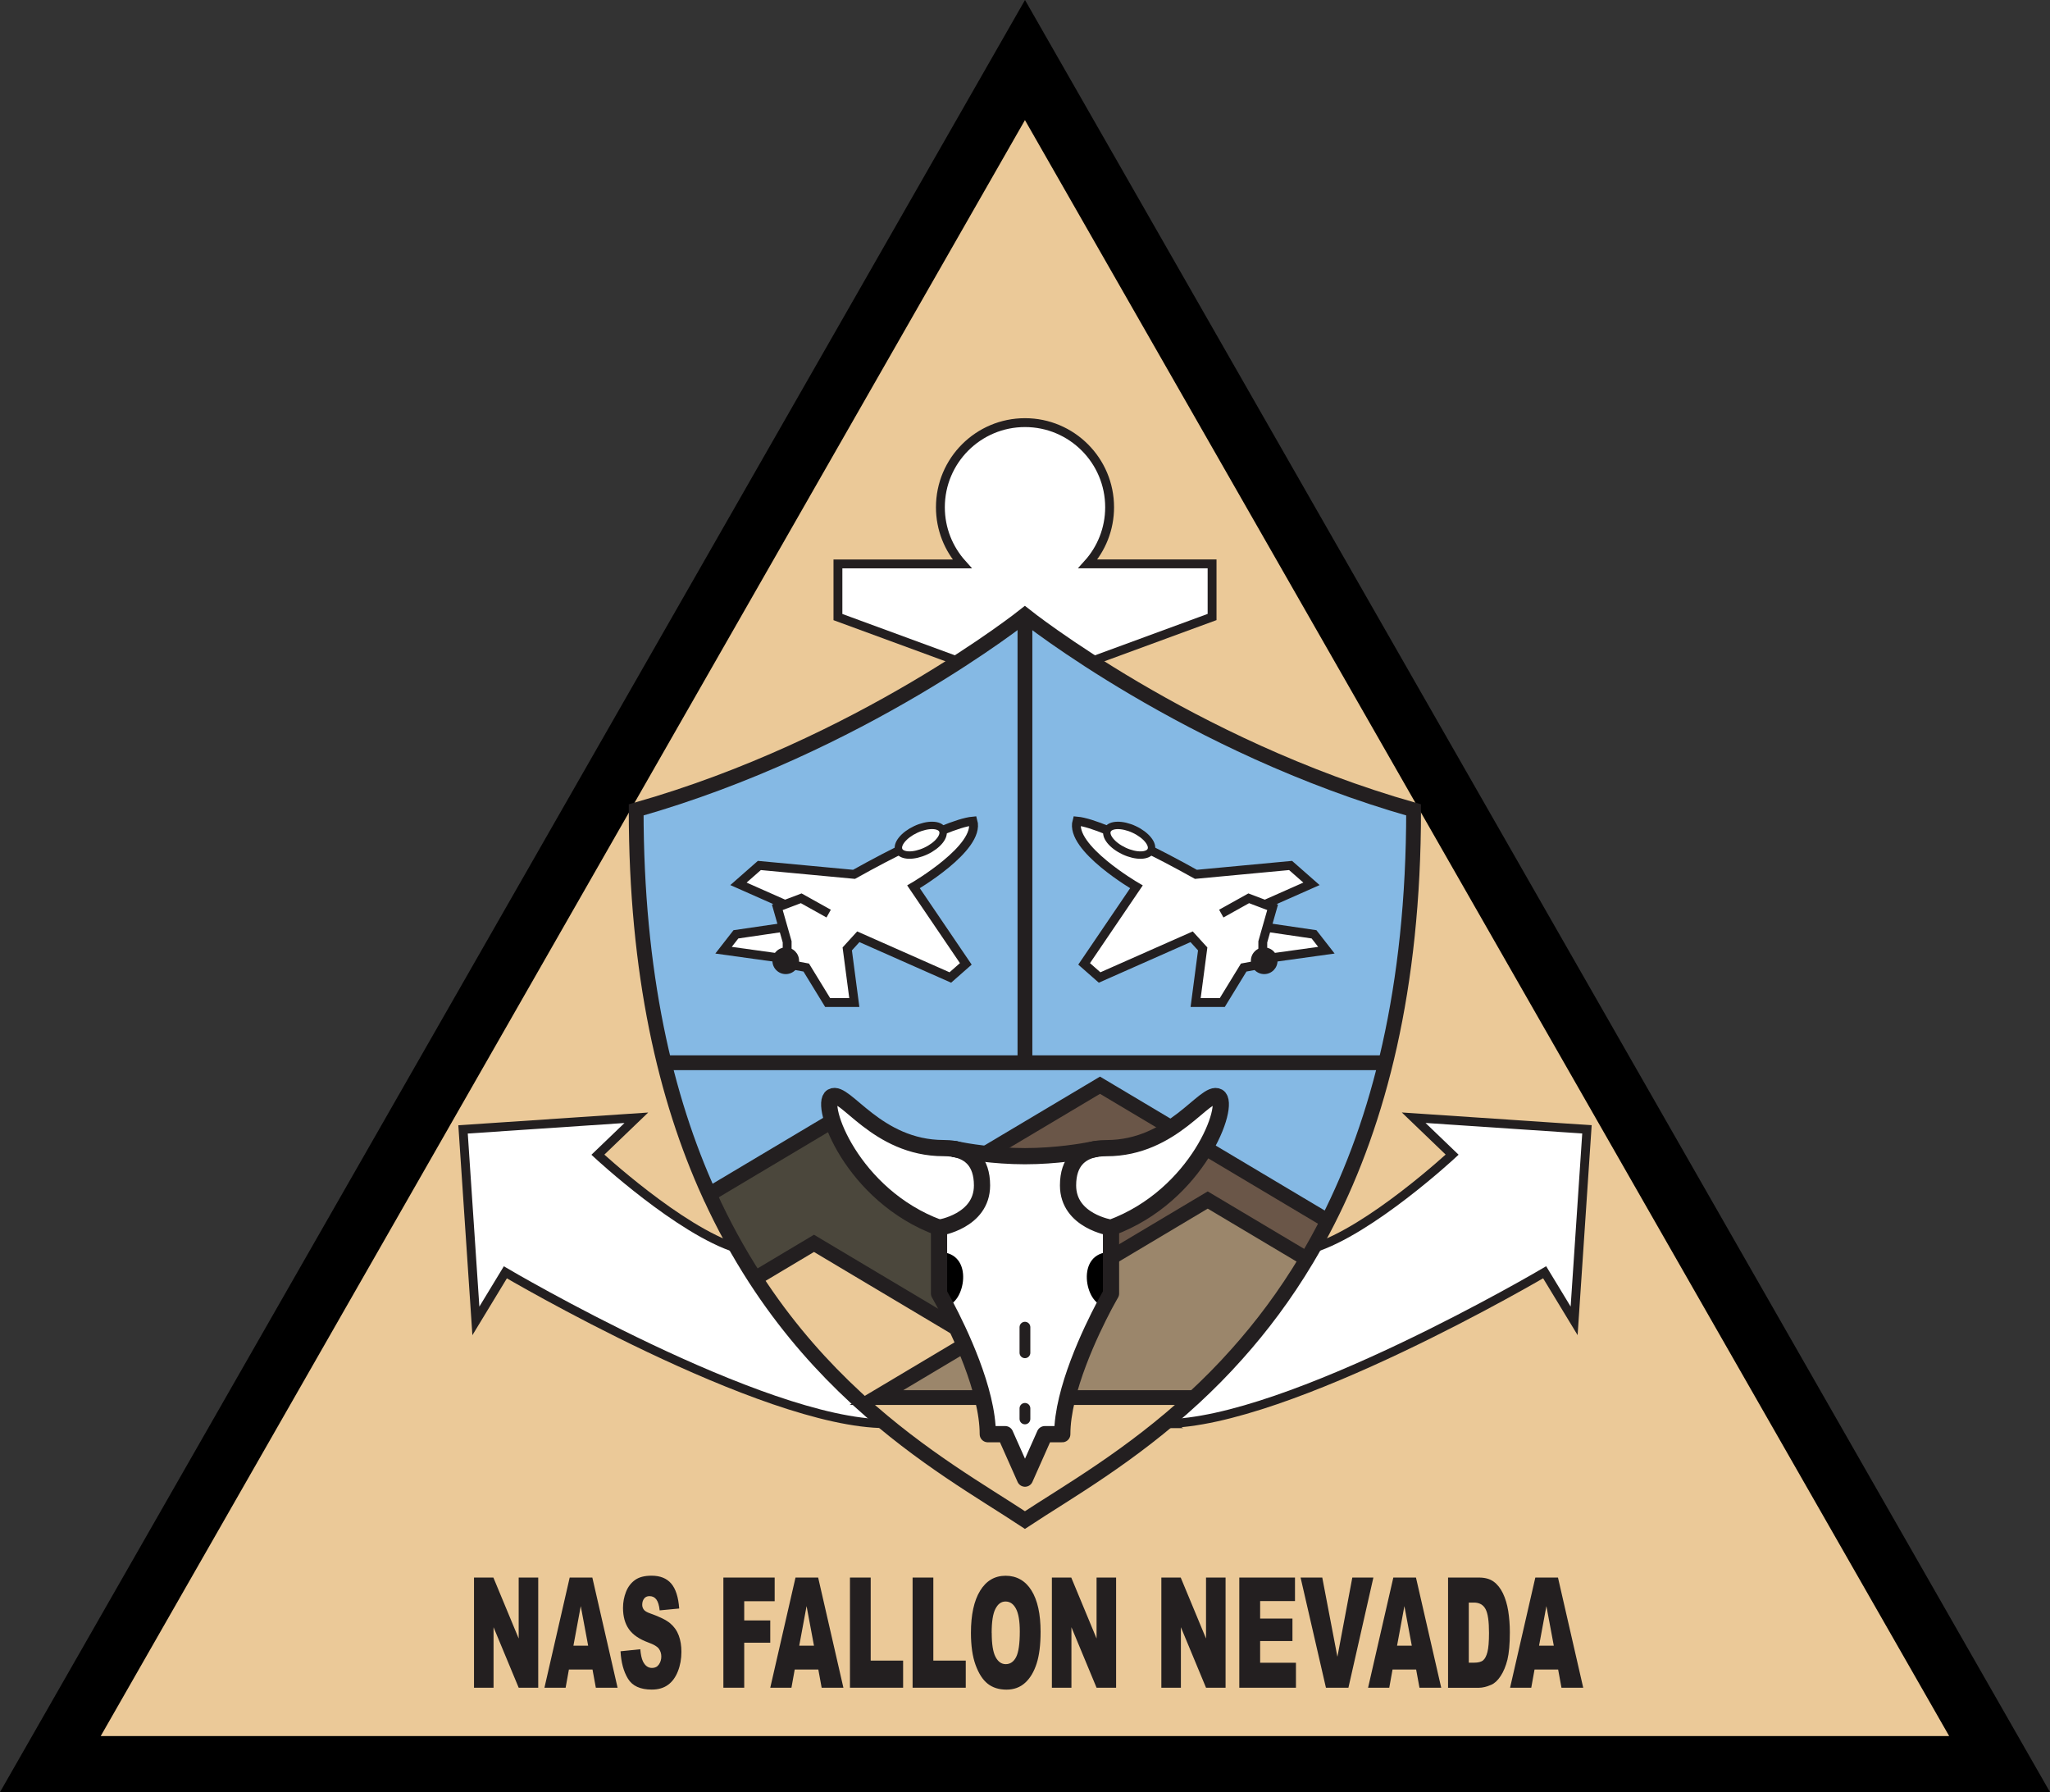 <?xml version="1.0" encoding="UTF-8"?><svg id="Layer_2" xmlns="http://www.w3.org/2000/svg" viewBox="0 0 362.94 317.23"><rect x="0" y="0" width="362.94" height="317.23" fill="#333333" stroke="none"/><defs><style>.cls-1,.cls-2,.cls-3{fill:#fff;}.cls-1,.cls-4,.cls-5,.cls-6,.cls-3,.cls-7{stroke:#231f20;}.cls-1,.cls-5{stroke-width:1.57px;}.cls-1,.cls-5,.cls-6,.cls-3{stroke-miterlimit:10;}.cls-8{fill:#85b9e4;}.cls-9{fill:#9b866b;}.cls-4{stroke-width:2.87px;}.cls-4,.cls-5,.cls-6,.cls-7{fill:none;}.cls-4,.cls-7{stroke-linecap:round;stroke-linejoin:round;}.cls-10{fill:#6a5648;}.cls-11{fill:#4b473c;}.cls-6{stroke-width:2.62px;}.cls-3{stroke-width:1.31px;}.cls-7{stroke-width:1.91px;}.cls-12{fill:#231f20;}.cls-13{fill:#ebc998;}</style></defs><g id="Layer_1-2"><g><polyline points="181.47 0 362.94 317.23 0 317.23 181.47 0"/><polyline class="cls-13" points="181.46 21.26 345.09 307.31 17.83 307.31 181.46 21.26"/><path class="cls-1" d="m206.14,252c21.86,0,67.33-26.79,67.33-26.79l5.22,8.6,2.27-33.9-30.68-2.06,6.81,6.54s-14.49,13.45-24.63,16.59l-39.3-103.89,21.43-7.87v-9.41h-21.99c2.39-2.65,3.85-6.17,3.85-10.02,0-8.27-6.71-14.98-14.98-14.98s-14.98,6.71-14.98,14.98c0,3.86,1.46,7.37,3.85,10.03h-21.99s0,9.41,0,9.41l21.43,7.87-39.3,103.89c-10.14-3.14-24.63-16.59-24.63-16.59l6.81-6.54-30.68,2.06,2.27,33.9,5.22-8.6s45.47,26.79,67.33,26.79h49.36Z"/><g><path class="cls-12" d="m83.92,279.25h3.43l4.48,10.79v-10.79h3.46v19.5h-3.46l-4.45-10.71v10.71h-3.46v-19.5Z"/><path class="cls-12" d="m104.89,295.53h-4.17l-.58,3.22h-3.75l4.47-19.5h4.01l4.47,19.5h-3.85l-.59-3.22Zm-.76-4.22l-1.31-7.01-1.3,7.01h2.61Z"/><path class="cls-12" d="m109.86,292.3l3.5-.36c.08.93.23,1.64.46,2.13.38.79.92,1.18,1.62,1.18.52,0,.93-.2,1.21-.61.28-.4.43-.87.43-1.4s-.14-.96-.41-1.36c-.27-.4-.9-.78-1.88-1.13-1.61-.59-2.76-1.38-3.45-2.37-.69-.98-1.04-2.24-1.04-3.76,0-1,.18-1.95.53-2.84.35-.89.89-1.59,1.6-2.1.71-.51,1.69-.76,2.92-.76,1.52,0,2.68.46,3.48,1.39.8.93,1.27,2.4,1.42,4.42l-3.46.33c-.09-.88-.29-1.52-.58-1.92s-.7-.6-1.22-.6c-.43,0-.75.15-.97.45-.22.3-.32.66-.32,1.08,0,.31.09.59.27.84.17.26.58.5,1.23.72,1.61.57,2.76,1.14,3.45,1.72.69.58,1.2,1.3,1.52,2.16.32.86.47,1.82.47,2.89,0,1.25-.21,2.4-.63,3.46-.42,1.06-1.01,1.86-1.77,2.4-.76.55-1.71.82-2.86.82-2.02,0-3.42-.64-4.2-1.92-.78-1.28-1.22-2.9-1.32-4.87Z"/><path class="cls-12" d="m128.06,279.25h9.09v4.19h-5.39v3.4h4.61v3.94h-4.61v7.97h-3.69v-19.5Z"/><path class="cls-12" d="m144.87,295.53h-4.17l-.58,3.22h-3.75l4.47-19.5h4.01l4.47,19.5h-3.85l-.59-3.22Zm-.76-4.22l-1.31-7.01-1.3,7.01h2.61Z"/><path class="cls-12" d="m150.48,279.25h3.67v14.7h5.74v4.8h-9.41v-19.5Z"/><path class="cls-12" d="m161.57,279.25h3.67v14.7h5.74v4.8h-9.41v-19.5Z"/><path class="cls-12" d="m171.9,289.02c0-3.18.54-5.66,1.62-7.43,1.08-1.77,2.59-2.66,4.52-2.66s3.5.87,4.58,2.61,1.61,4.18,1.61,7.32c0,2.28-.23,4.15-.7,5.61-.47,1.46-1.14,2.59-2.03,3.4-.88.81-1.99,1.22-3.31,1.22s-2.45-.35-3.33-1.05c-.88-.7-1.59-1.81-2.14-3.32s-.82-3.41-.82-5.69Zm3.68.03c0,1.97.22,3.38.67,4.24.45.86,1.05,1.29,1.82,1.29s1.4-.42,1.83-1.26c.43-.84.65-2.35.65-4.54,0-1.84-.23-3.18-.68-4.02-.45-.85-1.06-1.27-1.84-1.27s-1.34.43-1.79,1.29c-.45.86-.67,2.28-.67,4.27Z"/><path class="cls-12" d="m186.23,279.25h3.43l4.48,10.79v-10.79h3.46v19.5h-3.46l-4.45-10.71v10.71h-3.46v-19.5Z"/><path class="cls-12" d="m205.61,279.25h3.43l4.48,10.79v-10.79h3.46v19.5h-3.46l-4.45-10.71v10.71h-3.46v-19.5Z"/><path class="cls-12" d="m219.42,279.25h9.85v4.16h-6.17v3.1h5.72v3.98h-5.72v3.84h6.34v4.42h-10.03v-19.5Z"/><path class="cls-12" d="m230.26,279.25h3.84l2.68,14.03,2.64-14.03h3.73l-4.42,19.5h-3.98l-4.49-19.5Z"/><path class="cls-12" d="m250.71,295.53h-4.17l-.58,3.22h-3.75l4.47-19.5h4.01l4.47,19.5h-3.85l-.59-3.22Zm-.76-4.22l-1.31-7.01-1.3,7.01h2.61Z"/><path class="cls-12" d="m256.37,279.25h5.46c1.08,0,1.95.24,2.61.72.66.48,1.21,1.17,1.64,2.06.43.9.75,1.94.94,3.13.19,1.19.29,2.45.29,3.78,0,2.08-.15,3.7-.43,4.85-.29,1.15-.69,2.11-1.2,2.89-.51.78-1.07,1.29-1.66,1.55-.81.35-1.54.53-2.19.53h-5.46v-19.5Zm3.67,4.42v10.65h.9c.77,0,1.31-.14,1.64-.42.33-.28.58-.77.76-1.46.18-.7.28-1.82.28-3.38,0-2.07-.2-3.48-.62-4.24-.41-.76-1.09-1.14-2.05-1.14h-.92Z"/><path class="cls-12" d="m275.85,295.53h-4.17l-.58,3.22h-3.75l4.47-19.5h4.01l4.47,19.5h-3.85l-.59-3.22Zm-.76-4.22l-1.31-7.01-1.3,7.01h2.61Z"/></g><path class="cls-8" d="m125.58,211.41c2.47,5.46,5.22,10.4,8.12,14.89.35.52.68,1.05,1.03,1.56,5.26,7.83,11.02,14.21,16.77,19.53.23.22.46.43.69.64,11.02,10.04,21.97,16.21,29.27,21.04,7.46-4.92,18.7-11.26,29.96-21.68,2.54-2.35,5.08-4.9,7.57-7.7,4.33-4.84,8.52-10.38,12.36-16.81,1.29-2.15,2.52-4.39,3.72-6.75,8.96-17.6,15.2-41.03,15.2-72.77-39.8-11.3-68.82-34.45-68.82-34.45,0,0-29.02,23.14-68.82,34.45,0,28.99,5.21,51.04,12.94,68.05Z"/><path class="cls-10" d="m194.75,192.1l40.33,24.03c-1.19,2.36-2.43,4.6-3.72,6.75-6.07,10.14-13,18.1-19.94,24.51-11.26,10.41-22.5,16.75-29.96,21.68-7.3-4.83-18.25-11-29.27-21.04-.23-.21-.46-.42-.69-.64-5.75-5.32-11.51-11.7-16.77-19.53l60.02-35.77Z"/><path class="cls-11" d="m148.57,197.71l70.43,41.98c-2.49,2.8-5.04,5.35-7.57,7.7-11.26,10.41-22.5,16.75-29.96,21.68-7.3-4.83-18.25-11-29.27-21.04-.23-.21-.46-.42-.69-.64-5.75-5.32-11.51-11.7-16.77-19.53-.35-.51-.68-1.04-1.03-1.56-2.9-4.48-5.65-9.43-8.12-14.89l22.98-13.7Z"/><line class="cls-6" x1="117.61" y1="188.12" x2="245.33" y2="188.12"/><line class="cls-6" x1="181.46" y1="188.12" x2="181.46" y2="108.91"/><path class="cls-13" d="m151.5,247.39c-6.13-5.67-12.27-12.55-17.8-21.09l10.4-6.21,45.8,27.3h21.52c-11.26,10.41-22.5,16.75-29.96,21.68-7.3-4.83-18.25-11-29.27-21.04-.23-.21-.46-.42-.69-.64h0Z"/><polyline class="cls-6" points="133.69 226.3 133.7 226.3 144.11 220.09 172.53 237.03"/><polyline class="cls-6" points="166.94 208.66 194.75 192.1 235.08 216.13"/><polyline class="cls-6" points="125.58 211.41 148.57 197.71 193.54 224.51"/><g><g><polygon class="cls-2" points="139.34 166.73 139.34 169.76 128.1 168.2 130.29 165.39 138.61 164.17 139.34 166.73"/><path class="cls-2" d="m138.98,160.1l-8.24-3.65,3.7-3.25,16.76,1.57s15.84-8.96,21.06-9.43c1.34,4.75-10.53,11.64-10.53,11.64l9.26,13.64-2.74,2.41-16.29-7.21-1.96,2.15,1.25,9.49h-4.72l-3.79-6.19-3.38-.63v-3.92l-.73-2.57-1.01-3.54,1.38-.52Z"/></g><g><path class="cls-5" d="m138.98,160.1l-8.24-3.65,3.7-3.25,16.76,1.57s15.84-8.96,21.06-9.43c1.34,4.75-10.53,11.64-10.53,11.64l9.26,13.64-2.74,2.41-16.29-7.21-1.96,2.15,1.25,9.49h-4.72l-3.79-6.19-3.38-.63v-3.92l-.73-2.57-1.01-3.54,1.38-.52,2.85-1.08,4.86,2.71"/><polyline class="cls-5" points="138.61 164.17 130.29 165.39 128.1 168.2 139.34 169.76"/></g><ellipse class="cls-3" cx="163.01" cy="148.73" rx="4.26" ry="2.11" transform="translate(-47.58 82.83) rotate(-25)"/><circle class="cls-12" cx="139.11" cy="170.07" r="2.36"/></g><g><g><polygon class="cls-2" points="223.59 166.73 223.59 169.76 234.83 168.2 232.64 165.39 224.32 164.17 223.59 166.73"/><path class="cls-2" d="m223.95,160.1l8.24-3.65-3.7-3.25-16.76,1.57s-15.84-8.96-21.06-9.43c-1.34,4.75,10.53,11.64,10.53,11.64l-9.26,13.64,2.74,2.41,16.29-7.21,1.96,2.15-1.25,9.49h4.72l3.79-6.19,3.38-.63v-3.92l.73-2.57,1.01-3.54-1.38-.52Z"/></g><g><path class="cls-5" d="m223.95,160.1l8.24-3.65-3.7-3.25-16.76,1.57s-15.84-8.96-21.06-9.43c-1.34,4.75,10.53,11.64,10.53,11.64l-9.26,13.64,2.74,2.41,16.29-7.21,1.96,2.15-1.25,9.49h4.72l3.79-6.19,3.38-.63v-3.92l.73-2.57,1.01-3.54-1.38-.52-2.85-1.08-4.86,2.71"/><polyline class="cls-5" points="224.32 164.17 232.64 165.39 234.83 168.2 223.59 169.76"/></g><ellipse class="cls-3" cx="199.92" cy="148.73" rx="2.11" ry="4.26" transform="translate(-19.37 267.07) rotate(-65)"/><circle class="cls-12" cx="223.82" cy="170.07" r="2.36"/></g><path class="cls-9" d="m213.82,212.42l17.54,10.46c-6.07,10.14-13,18.1-19.94,24.51h-56.27l58.67-34.97Z"/><polyline class="cls-6" points="211.43 247.39 155.16 247.39 213.82 212.42 231.36 222.87"/><g><g><path class="cls-2" d="m166.25,221.63v-4.31c-15.46-5.7-21.25-21.9-18.96-23.2,2.28-1.3,7.89,9.11,19.77,9.11.5,0,1.22.02,2.04.18.02,0,.05.02.08.02.09.02.19.04.33.07,1.49.3,6.38,1.16,11.95,1.16s10.44-.86,11.95-1.16c.2-.04.34-.07.42-.09.81-.16,1.54-.18,2.04-.18,11.88,0,17.49-10.41,19.77-9.11,2.28,1.3-3.5,17.5-18.96,23.2v11.64s-.46.79-1.18,2.13c-2.35,4.46-7.45,15.01-7.45,22.77h-3.1l-3.5,7.87-3.5-7.87h-3.09c0-7.75-5.1-18.31-7.46-22.77-.71-1.34-1.17-2.13-1.17-2.13v-7.32Z"/><path d="m196.69,221.63v7.32s-.46.79-1.18,2.13c-3.3,0-5.34-9.46,1.18-9.46Z"/><path d="m166.25,221.63c6.51,0,4.48,9.46,1.17,9.46-.71-1.34-1.17-2.13-1.17-2.13v-7.32Z"/></g><g><line class="cls-7" x1="181.46" y1="251.17" x2="181.46" y2="249.3"/><line class="cls-7" x1="181.46" y1="239.46" x2="181.46" y2="234.93"/><path class="cls-4" d="m169.18,203.44c.11,0,.22.04.33.07,2.04.52,4.35,2.02,4.35,6.33,0,6.35-7.61,7.49-7.61,7.49v11.64s.46.79,1.17,2.13c2.36,4.46,7.46,15.01,7.46,22.77h3.09l3.5,7.87,3.5-7.87h3.1c0-7.75,5.1-18.31,7.45-22.77.72-1.34,1.18-2.13,1.18-2.13v-11.64s-7.61-1.14-7.61-7.49c0-4.3,2.3-5.8,4.34-6.33.14-.04.29-.07.42-.09.81-.16,1.54-.18,2.04-.18,11.88,0,17.49-10.41,19.77-9.11,2.28,1.3-3.5,17.5-18.96,23.2"/><path class="cls-4" d="m166.25,217.32c-15.46-5.7-21.25-21.9-18.96-23.2,2.28-1.3,7.89,9.11,19.77,9.11.5,0,1.22.02,2.04.18"/><path class="cls-4" d="m169.03,203.41s.02,0,.07,0c.02,0,.05.02.08.02.09.02.19.04.33.07,1.49.3,6.38,1.16,11.95,1.16s10.44-.86,11.95-1.16c.2-.04.34-.07.42-.09.05,0,.07,0,.07,0"/></g></g><path class="cls-6" d="m125.58,211.41c2.47,5.46,5.22,10.4,8.12,14.89.35.52.68,1.05,1.03,1.56,5.26,7.83,11.02,14.21,16.77,19.53.23.22.46.43.69.64,11.02,10.04,21.97,16.21,29.27,21.04,7.46-4.92,18.7-11.26,29.96-21.68,2.54-2.35,5.08-4.9,7.57-7.7,4.33-4.84,8.52-10.38,12.36-16.81,1.29-2.15,2.52-4.39,3.72-6.75,8.96-17.6,15.2-41.03,15.2-72.77-39.8-11.3-68.82-34.45-68.82-34.45,0,0-29.02,23.14-68.82,34.45,0,28.99,5.21,51.04,12.94,68.05Z"/></g></g></svg>